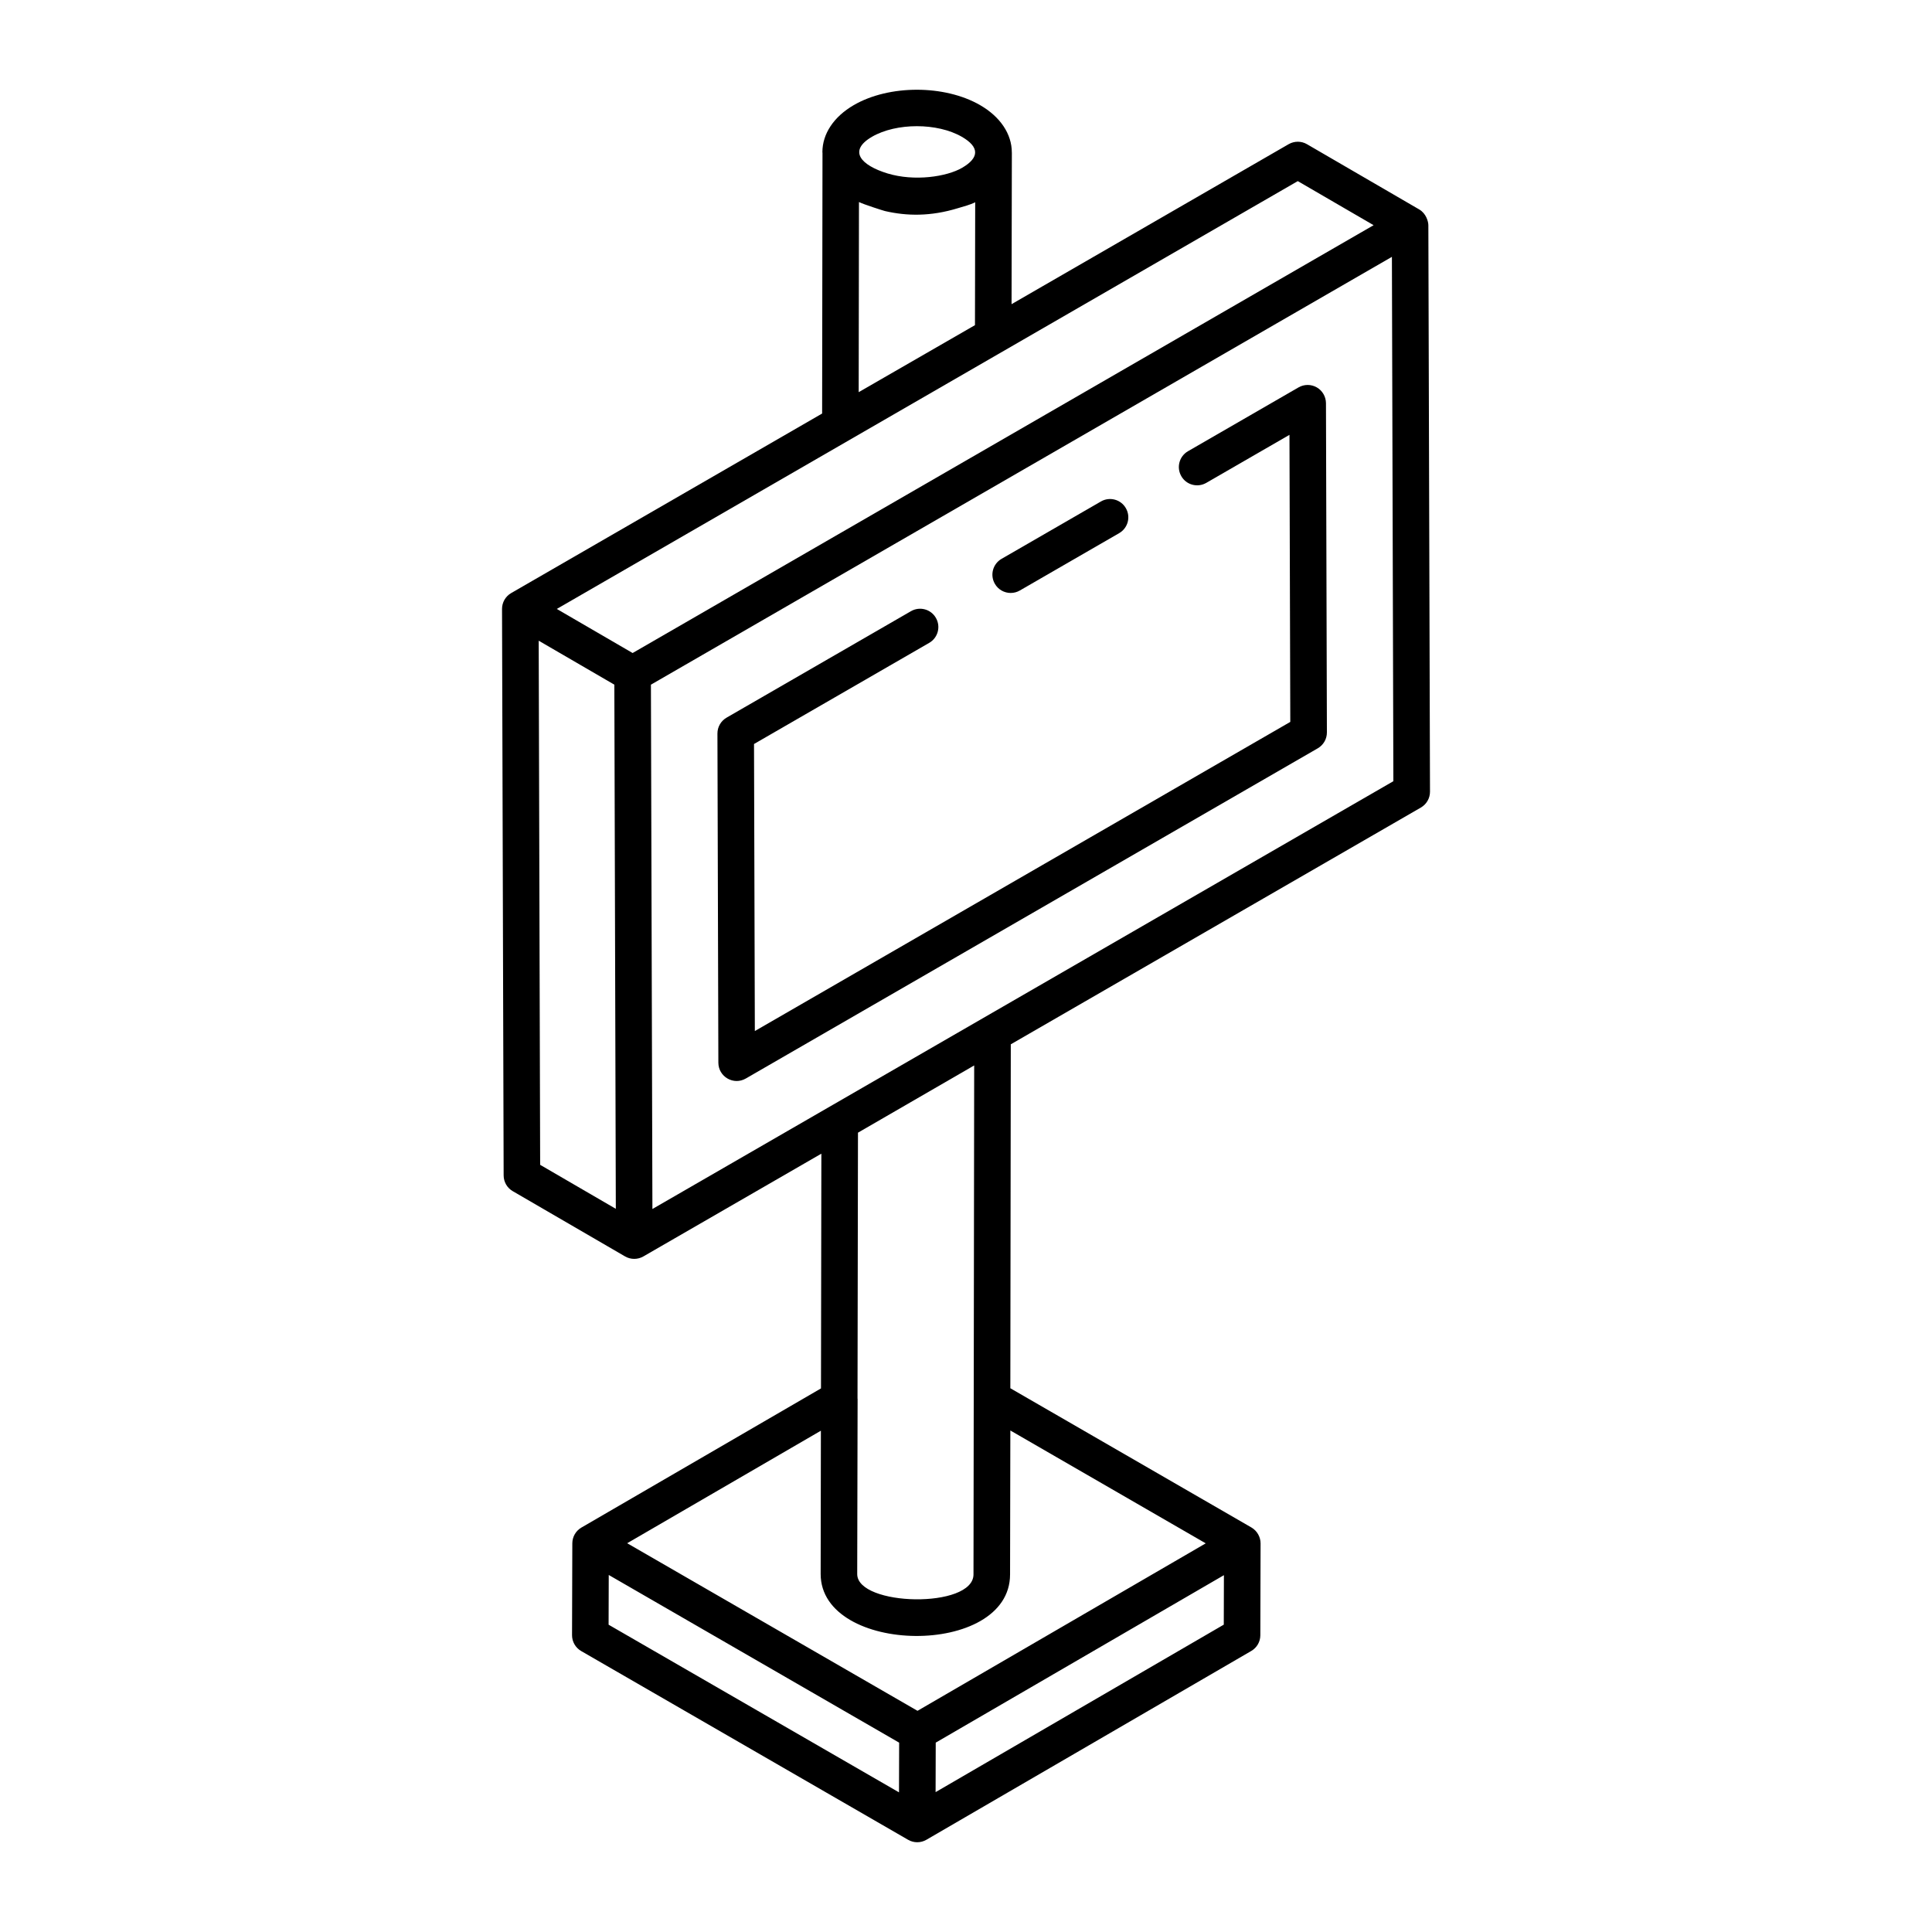 <?xml version="1.0" encoding="UTF-8"?>
<!-- Uploaded to: SVG Repo, www.svgrepo.com, Generator: SVG Repo Mixer Tools -->
<svg fill="#000000" width="800px" height="800px" version="1.1" viewBox="144 144 512 512" xmlns="http://www.w3.org/2000/svg">
 <g>
  <path d="m277.47 455.5c0.008 1.723 0.918 3.312 2.414 4.172l29.758 17.289h0.008l0.012 0.012c1.496 0.859 3.34 0.855 4.836-0.004l47.172-27.234-0.102 62.207-63.457 36.859s0 0.004-0.004 0.004h-0.008c-1.504 0.867-2.422 2.461-2.43 4.188l-0.074 24.34c-0.008 1.734 0.918 3.34 2.422 4.211l86.641 50.02c1.496 0.863 3.332 0.867 4.836 0 0.004 0 0.004-0.004 0.008-0.008s0.008 0 0.012-0.004l86.07-50.023c1.496-0.859 2.414-2.449 2.414-4.172l0.066-24.336c0-1.684-0.902-3.34-2.441-4.231l-63.875-36.891 0.121-91.145 108.67-62.742c1.504-0.871 2.43-2.473 2.422-4.211l-0.434-150.12c-0.004-0.973-0.59-3.113-2.414-4.172l-0.012-0.008c-0.004 0-0.004-0.008-0.008-0.008s-0.008 0-0.012-0.004l-29.719-17.273c-1.484-0.871-3.348-0.871-4.856-0.008l-73.434 42.398 0.078-40.141v-0.016l0.004-0.004v-0.008c0-0.02-0.012-0.031-0.012-0.051v-0.004c-0.008-4.879-3.066-9.438-8.402-12.52-9.422-5.441-24.145-5.441-33.512 0.008-5.269 3.062-8.289 7.602-8.289 12.453 0 0.059 0.027 0.117 0.027 0.176l-0.098 69.094-82.406 47.578c-1.516 0.875-2.422 2.488-2.422 4.191 0 0.004 0.004 0.008 0.004 0.008 0 0.004-0.004 0.008-0.004 0.008zm101.06-255.57c5.773 1.336 12.082 1.465 19.336-0.762 1.559-0.477 3.176-0.867 4.57-1.566l-0.059 32.566-30.816 17.758 0.074-50.387c1.262 0.637 6.504 2.301 6.894 2.391zm-3.438-19.688c6.449-3.738 17.32-3.734 23.805 0.008 4.641 2.676 4.734 5.504 0.074 8.219-4.094 2.375-12.625 3.66-19.777 1.492-7.047-2.168-10.527-5.973-4.102-9.719zm-87.945 272.45-0.387-138.9c1.383 0.805 21.316 12.387 20.047 11.648 0.02 6.613 0.371 132.11 0.391 138.91zm18.176 108.69 76.961 44.438-0.039 13.172-76.961-44.43zm162.99 13.168-76.371 44.383 0.035-13.117 76.371-44.379zm-4.781-21.547-76.383 44.383-76.941-44.414 51.336-29.82-0.062 37.969c0 21.527 50.195 22.242 50.195 0.109l0.074-38.137zm-61.547 8.223c0 9.168-30.816 8.48-30.816-0.09l0.105-46.41c0-0.035-0.023-0.059-0.023-0.094l0.121-70.461c0.98-0.566 32.801-18.977 30.797-17.816zm-85.09-96.828c-0.012-4.699-0.367-130.52-0.395-138.95 46.141-26.641 150.19-86.715 196.37-113.38l0.387 138.96c-36.34 20.98-187.77 108.41-196.36 113.37zm171.03-272.4 20.094 11.68-196.37 113.38-20.094-11.68z"/>
  <path d="m492.96 246.66c-1.496-0.859-3.34-0.855-4.836 0.004l-29.293 16.914c-2.316 1.34-3.113 4.301-1.77 6.617 1.324 2.324 4.297 3.102 6.613 1.773l22.047-12.73 0.219 76.074-141.9 81.926-0.219-76.07 46.43-26.805c2.316-1.34 3.113-4.301 1.77-6.617-1.336-2.332-4.305-3.109-6.613-1.773l-48.859 28.211c-1.504 0.871-2.43 2.473-2.422 4.211l0.246 87.242c0.02 3.719 4.035 6.043 7.266 4.184l151.58-87.512c1.504-0.871 2.43-2.473 2.422-4.211l-0.246-87.246c-0.012-1.73-0.93-3.328-2.434-4.191z"/>
  <path d="m411.84 301.14c0.824 0 1.656-0.207 2.422-0.648l26.332-15.203c2.316-1.34 3.113-4.301 1.77-6.617-1.336-2.332-4.305-3.113-6.613-1.773l-26.332 15.203c-2.316 1.34-3.113 4.301-1.77 6.617 0.891 1.555 2.527 2.422 4.191 2.422z"/>
 </g>
</svg>